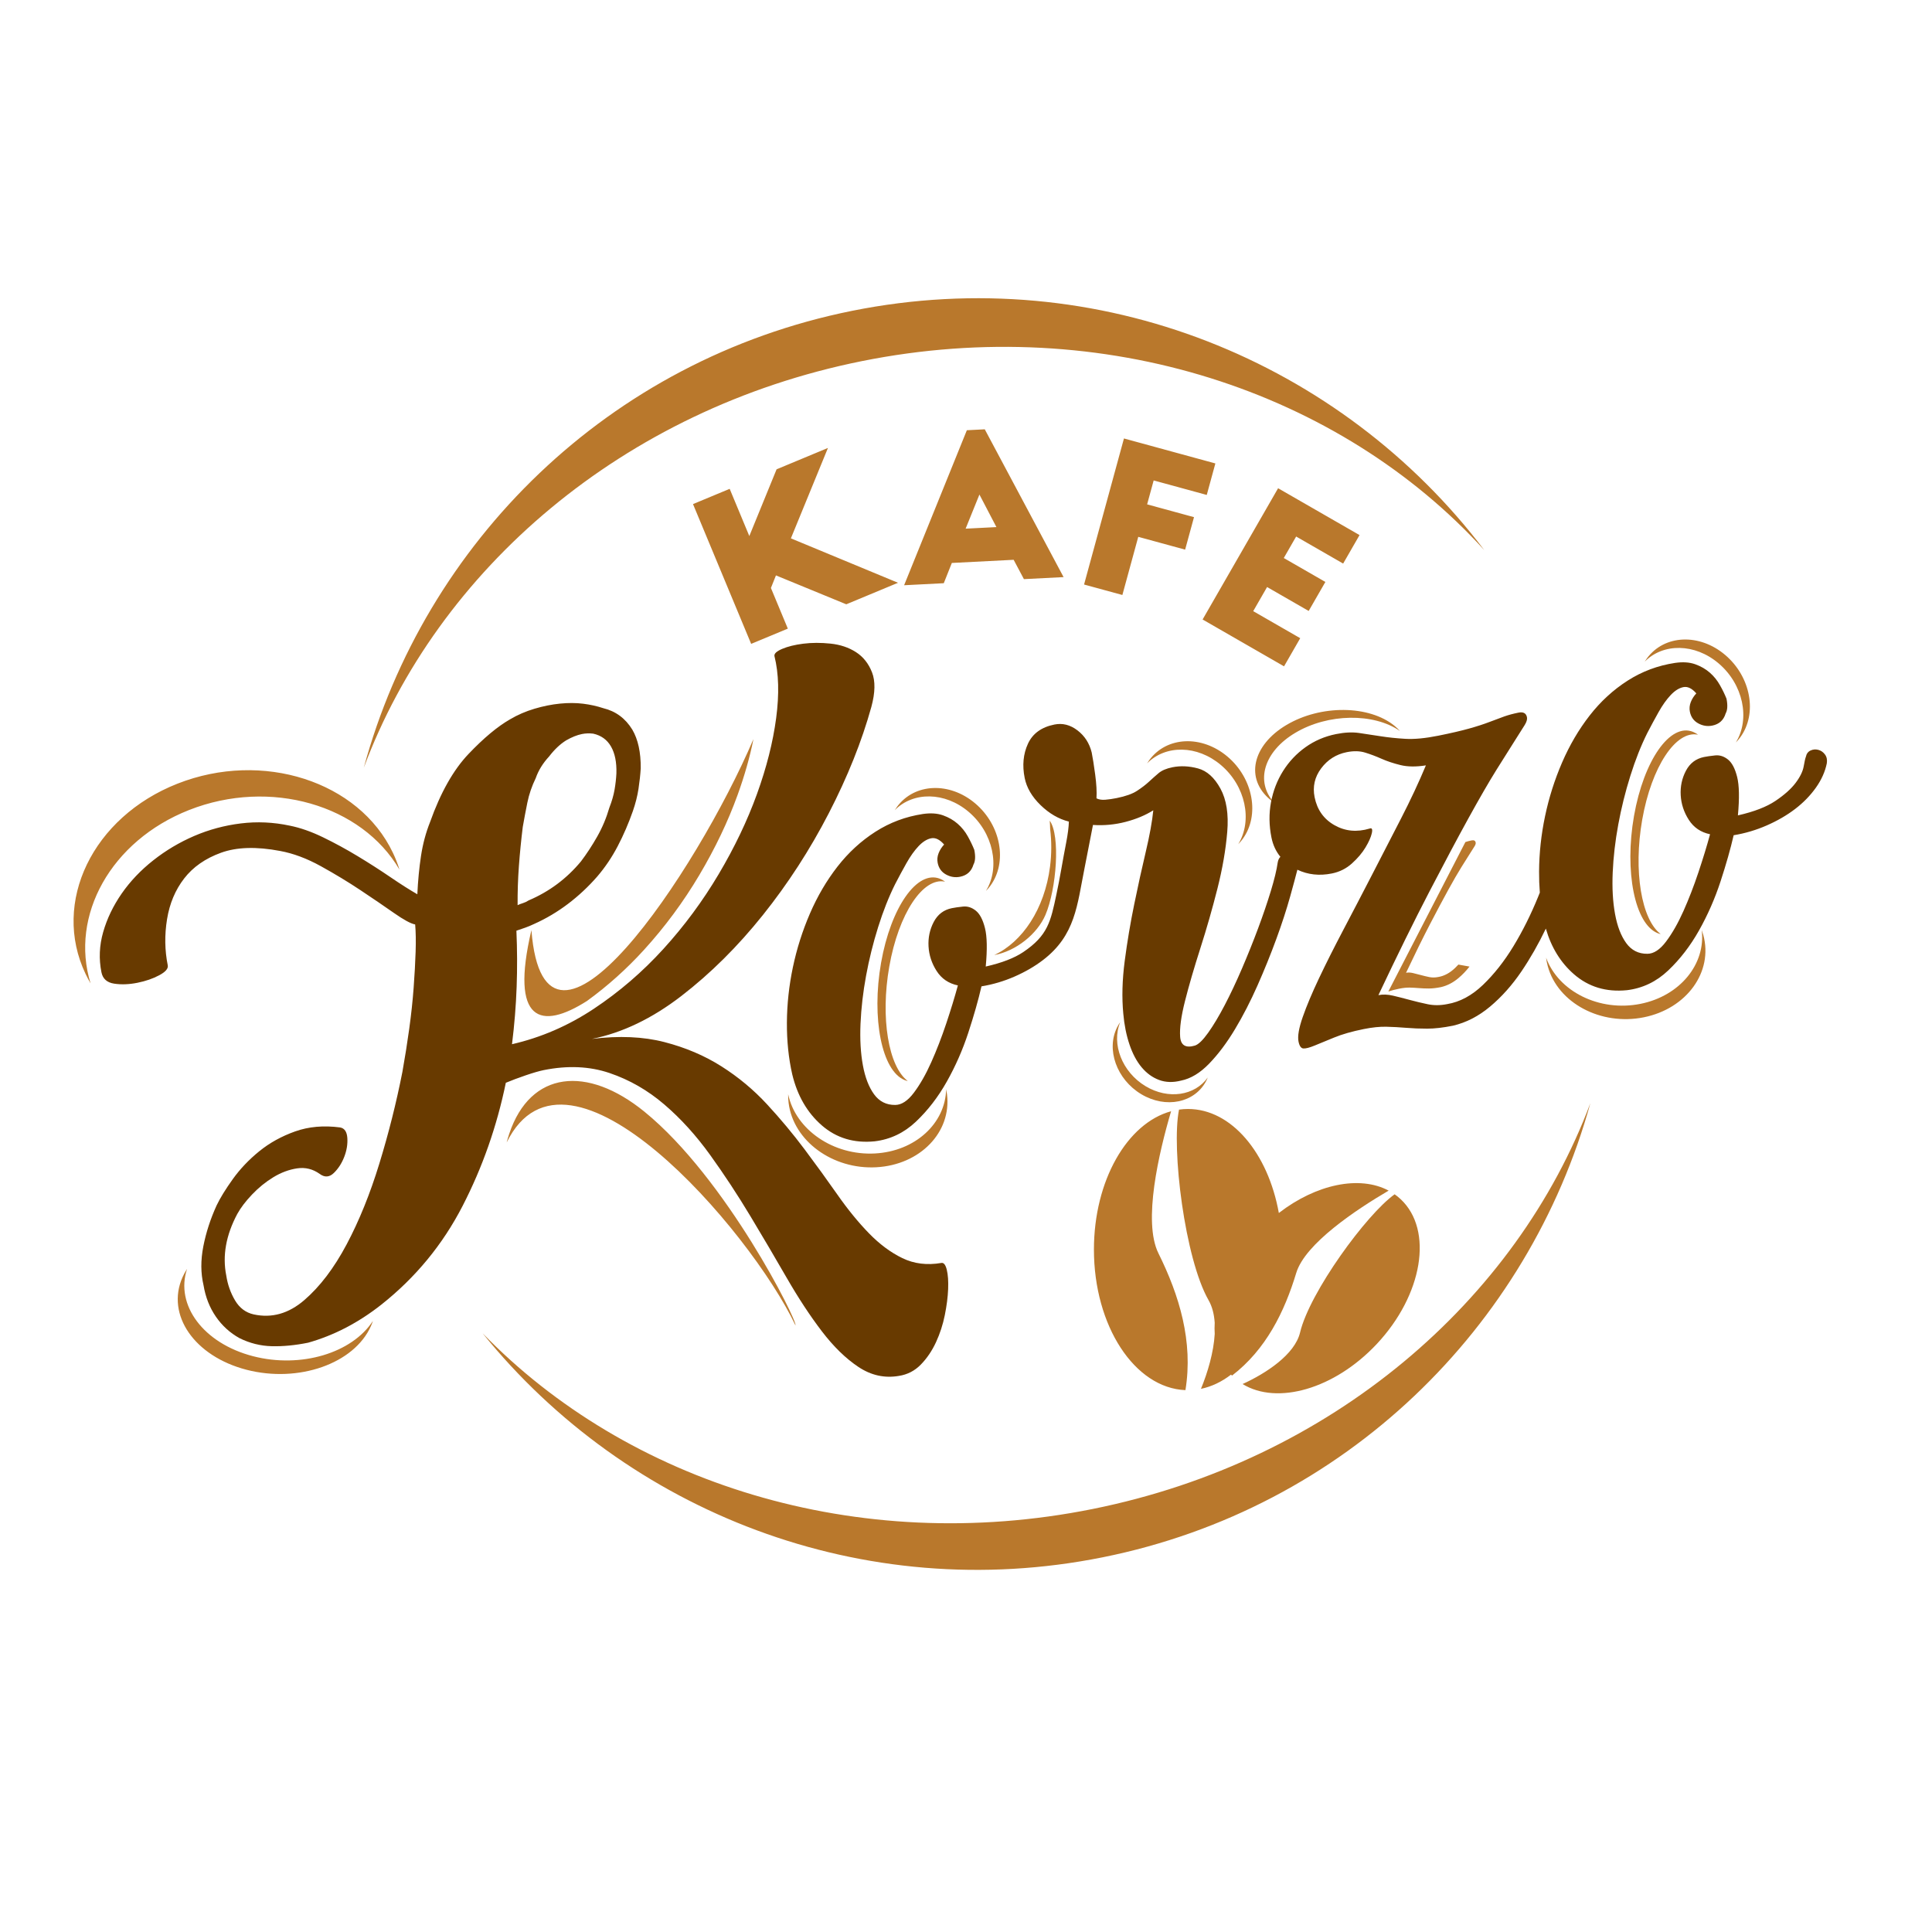 <?xml version="1.0" encoding="utf-8"?>
<!-- Generator: Adobe Illustrator 25.0.0, SVG Export Plug-In . SVG Version: 6.00 Build 0)  -->
<svg version="1.1" id="Layer_1" xmlns="http://www.w3.org/2000/svg" xmlns:xlink="http://www.w3.org/1999/xlink" x="0px" y="0px"
	 width="300px" height="300px" viewBox="0 0 300 300" style="enable-background:new 0 0 300 300;" xml:space="preserve">
<style type="text/css">
	.st0{fill:#1D1D1B;}
	.st1{fill:#E30613;}
	.st2{fill:#717E86;}
	.st3{fill:#E4032E;}
	.st4{fill-rule:evenodd;clip-rule:evenodd;fill:#683A00;}
	.st5{fill-rule:evenodd;clip-rule:evenodd;fill:#B9782C;}
	.st6{fill:#B9782C;}
	.st7{fill-rule:evenodd;clip-rule:evenodd;fill:#004A77;}
	.st8{fill:#575756;}
	.st9{fill:#878787;}
	.st10{fill:#31A736;}
	.st11{fill:#DE0C15;}
	.st12{fill:#57B9B6;}
	.st13{fill:#0071BB;}
	.st14{fill-rule:evenodd;clip-rule:evenodd;fill:#878787;}
	.st15{fill-rule:evenodd;clip-rule:evenodd;fill:#E30613;}
	.st16{fill-rule:evenodd;clip-rule:evenodd;fill:#0071BB;}
	.st17{fill:#747373;}
	.st18{fill:#AD8F6C;}
	.st19{fill:#E42313;}
	.st20{fill:#BCBE00;}
	.st21{fill:#F7D7BA;}
	.st22{fill:#A14593;}
	.st23{fill:#F9B122;}
	.st24{fill:#00ADE9;}
	.st25{fill:#9C1006;}
	.st26{fill:#D7282F;}
	.st27{fill:#FFFFFF;}
	.st28{fill-rule:evenodd;clip-rule:evenodd;fill:#1D1D1B;}
	.st29{fill:none;}
	.st30{clip-path:url(#SVGID_2_);fill:url(#SVGID_3_);}
	.st31{fill-rule:evenodd;clip-rule:evenodd;fill:#D10A10;}
	.st32{fill:#50B5BD;}
	.st33{fill-rule:evenodd;clip-rule:evenodd;fill:#FFFFFF;}
	.st34{fill:#002E5F;}
	.st35{fill:#9BB913;}
	.st36{fill:#A81E1C;}
	.st37{fill:#00A3DE;}
	.st38{fill:#004E80;}
	.st39{fill:#C41718;}
	.st40{fill-rule:evenodd;clip-rule:evenodd;fill:#005C5A;}
	.st41{fill:#F6B2B6;}
	.st42{fill:#212721;}
	.st43{fill:#CE0E2D;}
	.st44{fill-rule:evenodd;clip-rule:evenodd;fill:#FCBF00;}
	.st45{fill:#85A53F;}
	.st46{fill:#006938;}
	.st47{fill:#95C11F;}
	.st48{fill:#54565B;}
</style>
<path class="st5" d="M14.062,152.694c-0.279-0.479-0.54-0.971-0.781-1.477c-5.292-11.12,1.103-24.342,14.284-29.532
	c13.18-5.19,28.154-0.382,33.446,10.738c0.41,0.861,0.749,1.734,1.021,2.615c-5.869-10.06-20.084-14.216-32.665-9.262
	C17.206,130.565,10.822,142.19,14.062,152.694 M82.518,144.428c-3.363,14.31,1.471,15.561,8.639,10.995
	c3.196-2.32,6.146-4.964,8.848-7.933c3.246-3.567,6.105-7.433,8.577-11.598c2.471-4.165,4.454-8.313,5.949-12.446
	c1.085-2.999,1.907-5.894,2.465-8.684C108.192,135.378,84.58,170.663,82.518,144.428z M78.675,177.404
	c0.12-0.463,0.253-0.918,0.403-1.363c3.287-9.791,12.101-10.653,20.995-3.414c12.73,10.362,23.773,32.52,23.45,33.178
	C116.483,190.992,88.147,158.177,78.675,177.404z M57.907,205.111c-0.089,0.267-0.192,0.534-0.31,0.799
	c-2.591,5.839-11.241,8.877-19.321,6.785c-8.08-2.091-12.529-8.52-9.938-14.36c0.2-0.452,0.438-0.887,0.708-1.304
	c-1.869,5.615,2.535,11.564,10.248,13.56C46.748,212.521,54.688,210.085,57.907,205.111z M186.739,96.193l12.646,7.275l2.513-4.369
	l-7.3-4.2l2.154-3.745l6.459,3.715l2.592-4.505l-6.458-3.715l1.92-3.337l7.299,4.199l2.544-4.423l-12.646-7.275L186.739,96.193z
	 M168.333,90.764l5.949,1.625l2.467-9.03l7.278,1.988l1.377-5.043l-7.278-1.988l1.015-3.714l8.244,2.252l1.337-4.892l-14.194-3.878
	L168.333,90.764z M152.085,76.794l2.64,5.053l-4.784,0.244L152.085,76.794z M146.55,90.561l1.25-3.146l9.598-0.49l1.595,3.001
	l6.159-0.314l-12.237-22.948l-2.782,0.142l-9.743,24.07L146.55,90.561z M120.588,72.875l-4.234,10.362l-3.05-7.332l-5.694,2.369
	l9.03,21.707l5.694-2.369l-2.625-6.311l0.781-1.953l10.92,4.488l8.036-3.343l-16.636-6.897l5.755-14.041L120.588,72.875z
	 M246.95,171.298c-9.616,34.741-37.974,62.934-75.73,70.519c-37.299,7.493-73.902-7.108-96.271-34.776
	c22.48,23.165,58.062,34.638,94.697,27.278C206.802,226.855,235.474,201.939,246.95,171.298z M132.336,48.26
	c38.351-7.705,75.972,7.947,98.133,37.148c-22.338-24.538-58.927-36.91-96.631-29.336c-37.205,7.474-65.903,32.446-77.349,63.141
	C65.987,84.274,94.422,55.877,132.336,48.26z M184.074,215.859c-7.883-0.315-14.209-9.965-14.209-21.824
	c0-10.719,5.168-19.633,11.982-21.481c-1.885,6.399-4.416,17.119-1.966,22.057C183.118,201.136,185.31,208.302,184.074,215.859z
	 M184.472,172.202c6.752,0,12.433,6.848,14.106,16.151c5.805-4.482,12.531-5.882,17.052-3.475
	c-4.996,2.929-12.968,8.209-14.353,12.79c-1.83,6.052-4.701,11.89-9.974,15.938c-0.05-0.051-0.099-0.103-0.147-0.156
	c-1.435,1.106-3.009,1.867-4.672,2.21c1.045-2.541,1.972-5.668,2.137-8.526c-0.036-0.565-0.036-1.145-0.002-1.736
	c-0.086-1.302-0.379-2.501-0.951-3.5c-3.677-6.423-5.812-23.532-4.59-29.598C183.537,172.236,184.001,172.202,184.472,172.202z
	 M217.5,186.215c5.105,4.794,3.434,14.867-3.731,22.497c-6.56,6.984-15.449,9.501-20.823,6.2c3.665-1.666,8.114-4.59,8.928-8.005
	c1.491-6.25,10.308-18.346,14.686-21.458C216.888,185.681,217.203,185.936,217.5,186.215z M163.001,127.435
	c1.681,2.319,1.054,10.6-0.661,14.623c-1.261,2.961-4.578,5.637-7.963,6.244c4.374-2.024,7.832-7.156,8.673-13.741
	c0.254-1.987,0.248-3.948,0.018-5.821C163.059,128.279,163.037,127.841,163.001,127.435z M255.392,102.741
	c0.108-0.175,0.222-0.347,0.345-0.514c2.706-3.682,8.142-3.919,12.142-0.532c4,3.388,5.048,9.118,2.342,12.8
	c-0.21,0.285-0.435,0.549-0.676,0.793c2.259-3.683,1.131-9.052-2.687-12.285C263.169,99.876,258.256,99.837,255.392,102.741z
	 M138.943,125.798c0.108-0.175,0.223-0.347,0.346-0.514c2.706-3.682,8.142-3.919,12.142-0.532c4,3.388,5.048,9.118,2.342,12.8
	c-0.21,0.285-0.436,0.549-0.676,0.793c2.259-3.683,1.13-9.052-2.687-12.285C146.72,122.933,141.807,122.894,138.943,125.798z
	 M257.873,145.043c-0.163-0.035-0.325-0.084-0.486-0.149c-3.537-1.424-5.175-9.575-3.658-18.206
	c1.517-8.631,5.614-14.474,9.151-13.05c0.274,0.11,0.536,0.261,0.787,0.449c-3.419-0.737-7.218,4.96-8.666,13.199
	C253.601,135.248,254.887,142.803,257.873,145.043z M140.956,167.861c-0.163-0.035-0.325-0.084-0.486-0.149
	c-3.538-1.424-5.175-9.575-3.659-18.206c1.517-8.631,5.614-14.473,9.151-13.05c0.274,0.11,0.536,0.261,0.787,0.449
	c-3.419-0.737-7.218,4.96-8.665,13.199C136.685,158.067,137.971,165.621,140.956,167.861z M197.824,124.617
	c-0.194-0.135-0.381-0.275-0.561-0.423c-3.952-3.248-2.837-8.449,2.491-11.617c5.329-3.168,12.851-3.104,16.804,0.143
	c0.306,0.251,0.581,0.515,0.827,0.788c-4.071-2.824-11.157-2.745-16.243,0.279C196.227,116.71,194.897,121.363,197.824,124.617z
	 M178.121,118.536c0.108-0.175,0.223-0.347,0.346-0.515c2.706-3.681,8.142-3.919,12.142-0.532c4,3.388,5.048,9.118,2.342,12.8
	c-0.21,0.285-0.435,0.549-0.676,0.793c2.259-3.683,1.13-9.051-2.687-12.285C185.897,115.671,180.985,115.632,178.121,118.536z
	 M187.545,167.308c-0.066,0.162-0.139,0.322-0.219,0.479c-1.766,3.462-6.296,4.408-10.118,2.114
	c-3.822-2.294-5.488-6.96-3.723-10.421c0.137-0.268,0.291-0.521,0.458-0.758c-1.39,3.402,0.294,7.752,3.942,9.942
	C181.412,170.78,185.541,170.138,187.545,167.308z M264.243,144.42c0.091,0.251,0.174,0.506,0.245,0.766
	c1.565,5.719-2.572,11.442-9.241,12.781c-6.668,1.34-13.343-2.211-14.908-7.93c-0.121-0.443-0.208-0.885-0.262-1.326
	c1.927,5.266,8.297,8.443,14.663,7.164C260.893,154.639,264.89,149.672,264.243,144.42z M146.917,169.135
	c0.055,0.261,0.1,0.526,0.133,0.793c0.729,5.884-4.186,10.954-10.977,11.324c-6.792,0.37-12.889-4.101-13.617-9.986
	c-0.057-0.455-0.079-0.906-0.07-1.35c1.152,5.487,7.001,9.545,13.484,9.192C142.136,178.768,146.804,174.426,146.917,169.135z
	 M228.185,150.089c-0.529,0.676-1.103,1.274-1.721,1.793c-0.841,0.706-1.744,1.172-2.713,1.397c-0.708,0.142-1.33,0.214-1.868,0.214
	c-0.537,0-1.048-0.02-1.532-0.06c-0.484-0.041-0.965-0.067-1.443-0.079c-0.478-0.011-1.027,0.045-1.647,0.17
	c-0.637,0.128-1.198,0.274-1.682,0.44l11.965-23.211c0.289-0.099,0.614-0.185,0.977-0.258c0.355-0.071,0.561,0.041,0.62,0.336
	c0.029,0.147-0.025,0.335-0.164,0.562c-0.138,0.228-0.377,0.605-0.716,1.134c-0.339,0.528-0.787,1.24-1.344,2.135
	c-0.557,0.895-1.235,2.067-2.033,3.517c-0.798,1.45-1.746,3.229-2.842,5.337c-1.096,2.108-2.333,4.62-3.712,7.538
	c0.324-0.065,0.681-0.052,1.067,0.039c0.387,0.091,0.792,0.194,1.213,0.309c0.422,0.115,0.858,0.219,1.306,0.313
	c0.449,0.094,0.924,0.091,1.426-0.01c0.92-0.154,1.786-0.62,2.597-1.397c0.176-0.169,0.349-0.345,0.519-0.53L228.185,150.089z"/>
<path class="st4" d="M94.623,125.407c0.39-0.995,0.66-1.934,0.811-2.816c0.15-0.881,0.243-1.719,0.281-2.513
	c0.049-1.713-0.229-3.098-0.835-4.156c-0.606-1.058-1.525-1.724-2.76-2c-0.604-0.075-1.19-0.056-1.757,0.058
	c-0.755,0.152-1.573,0.48-2.455,0.985c-0.465,0.29-0.918,0.643-1.359,1.059c-0.44,0.416-0.868,0.895-1.283,1.437
	c-0.969,1.046-1.661,2.168-2.076,3.365c-0.603,1.235-1.037,2.501-1.301,3.798c-0.263,1.298-0.501,2.557-0.714,3.779
	c-0.25,2.016-0.45,4.037-0.6,6.065c-0.149,2.028-0.216,4.056-0.202,6.084c0.239-0.114,0.513-0.218,0.821-0.313
	c0.309-0.095,0.608-0.237,0.897-0.426c3.198-1.363,5.904-3.38,8.118-6.052c0.88-1.16,1.721-2.442,2.519-3.846
	C93.527,128.51,94.159,127.007,94.623,125.407 M98.184,113.294c0.895,1.523,1.332,3.531,1.308,6.025
	c-0.062,0.995-0.177,2.05-0.346,3.165c-0.169,1.115-0.461,2.271-0.876,3.467c-0.666,1.903-1.449,3.714-2.347,5.434
	c-0.899,1.72-1.959,3.292-3.179,4.716c-1.384,1.588-2.901,3.006-4.55,4.255c-1.649,1.248-3.405,2.289-5.268,3.122
	c-0.479,0.227-0.931,0.416-1.36,0.568c-0.428,0.151-0.887,0.309-1.378,0.473c0.128,2.922,0.14,5.834,0.036,8.737
	c-0.104,2.903-0.345,5.866-0.72,8.889c4.508-1.037,8.741-2.87,12.7-5.499c3.959-2.629,7.562-5.728,10.808-9.295
	c3.246-3.567,6.105-7.433,8.576-11.598c2.472-4.165,4.454-8.313,5.95-12.445c1.495-4.132,2.49-8.066,2.984-11.801
	c0.494-3.735,0.406-6.943-0.263-9.625c-0.076-0.378,0.324-0.753,1.199-1.125c0.875-0.372,1.967-0.641,3.277-0.806
	c1.31-0.165,2.717-0.169,4.222-0.013c1.506,0.156,2.822,0.596,3.95,1.319c1.128,0.723,1.96,1.768,2.496,3.134
	c0.537,1.366,0.503,3.158-0.099,5.375c-1.482,5.341-3.684,10.844-6.607,16.508c-2.924,5.664-6.336,10.934-10.236,15.812
	c-3.9,4.877-8.119,9.066-12.656,12.565c-4.538,3.499-9.168,5.722-13.89,6.671c4.219-0.52,7.97-0.357,11.251,0.491
	c3.281,0.847,6.236,2.104,8.863,3.771c2.627,1.666,4.988,3.632,7.08,5.897c2.093,2.265,4.034,4.593,5.825,6.985
	c1.791,2.391,3.489,4.736,5.097,7.033c1.608,2.297,3.238,4.295,4.889,5.994c1.651,1.699,3.384,2.989,5.198,3.868
	c1.814,0.88,3.83,1.13,6.047,0.75c0.377-0.076,0.661,0.277,0.851,1.057c0.19,0.781,0.26,1.782,0.21,3.004
	c-0.049,1.221-0.221,2.566-0.516,4.034c-0.295,1.468-0.75,2.869-1.366,4.205c-0.616,1.336-1.399,2.492-2.349,3.469
	c-0.95,0.977-2.093,1.567-3.428,1.769c-2.216,0.38-4.307-0.084-6.273-1.393c-1.966-1.308-3.86-3.155-5.681-5.54
	c-1.822-2.385-3.638-5.148-5.449-8.289c-1.81-3.141-3.698-6.348-5.666-9.621c-1.968-3.272-4.042-6.426-6.224-9.459
	c-2.181-3.033-4.558-5.651-7.129-7.853c-2.571-2.202-5.403-3.827-8.496-4.876c-3.093-1.049-6.497-1.2-10.212-0.454
	c-0.692,0.139-1.621,0.408-2.786,0.805c-1.165,0.398-2.2,0.786-3.107,1.164c-1.392,6.764-3.631,13.143-6.718,19.134
	c-3.087,5.992-7.286,11.093-12.598,15.304c-3.562,2.812-7.358,4.786-11.386,5.923c-2.015,0.405-3.895,0.586-5.639,0.543
	c-1.745-0.043-3.417-0.46-5.017-1.252c-1.474-0.817-2.697-1.931-3.668-3.341c-0.971-1.41-1.608-3.034-1.913-4.873
	c-0.442-1.876-0.453-3.888-0.033-6.036c0.42-2.148,1.108-4.267,2.063-6.359c0.553-1.159,1.393-2.523,2.518-4.092
	c1.126-1.569,2.491-3.006,4.096-4.311c1.605-1.305,3.462-2.333,5.57-3.084c2.109-0.751,4.442-0.958,6.999-0.62
	c0.68,0.125,1.052,0.673,1.116,1.643c0.064,0.97-0.1,1.952-0.489,2.947c-0.389,0.996-0.928,1.824-1.613,2.486
	c-0.686,0.662-1.413,0.71-2.182,0.144c-1.071-0.767-2.243-1.056-3.514-0.866c-1.272,0.19-2.506,0.651-3.702,1.383
	c-1.196,0.731-2.294,1.624-3.294,2.676c-1.001,1.053-1.765,2.058-2.293,3.016c-1.76,3.301-2.33,6.494-1.711,9.579
	c0.215,1.398,0.67,2.682,1.364,3.853c0.694,1.171,1.658,1.894,2.892,2.17c2.809,0.614,5.429-0.124,7.857-2.217
	c2.429-2.093,4.618-4.972,6.567-8.639c1.949-3.667,3.646-7.856,5.09-12.568c1.445-4.712,2.637-9.455,3.577-14.228
	c0.401-2.243,0.755-4.475,1.062-6.698c0.307-2.223,0.535-4.349,0.684-6.376c0.15-2.028,0.252-3.883,0.307-5.564
	c0.055-1.681,0.031-3.102-0.07-4.26c-0.681-0.125-1.783-0.723-3.308-1.792c-1.525-1.069-3.252-2.245-5.18-3.528
	c-1.928-1.283-3.979-2.525-6.152-3.726c-2.173-1.201-4.28-1.989-6.321-2.365c-3.678-0.702-6.739-0.611-9.181,0.272
	c-2.442,0.884-4.353,2.217-5.73,4c-1.378,1.783-2.264,3.894-2.658,6.331c-0.395,2.438-0.358,4.821,0.11,7.15
	c0.102,0.504-0.335,1.017-1.312,1.541c-0.975,0.524-2.108,0.915-3.399,1.174c-1.291,0.259-2.494,0.304-3.609,0.135
	c-1.115-0.169-1.773-0.757-1.976-1.765c-0.417-2.078-0.328-4.159,0.269-6.244c0.596-2.085,1.555-4.079,2.875-5.982
	c1.321-1.903,2.957-3.623,4.908-5.162c1.95-1.538,4.072-2.799,6.363-3.784c2.292-0.984,4.7-1.632,7.225-1.943
	c2.525-0.311,5.053-0.196,7.585,0.343c1.638,0.326,3.363,0.929,5.178,1.809c1.814,0.88,3.616,1.861,5.405,2.943
	c1.79,1.082,3.481,2.167,5.076,3.255c1.595,1.088,2.984,1.971,4.168,2.651c0.099-2.116,0.289-4.103,0.571-5.961
	c0.282-1.858,0.75-3.606,1.403-5.244c1.633-4.586,3.627-8.114,5.979-10.585c2.354-2.471,4.499-4.261,6.438-5.371
	c1.171-0.694,2.436-1.243,3.796-1.647c1.36-0.404,2.682-0.67,3.966-0.797c1.285-0.127,2.482-0.122,3.59,0.016
	c1.108,0.138,2.154,0.37,3.137,0.696C95.612,110.437,97.111,111.545,98.184,113.294z M268.09,108.493
	c0.203,1.007,0.159,1.769-0.13,2.286c-0.314,1.045-1.006,1.676-2.077,1.891c-0.755,0.152-1.483,0.036-2.182-0.347
	c-0.7-0.384-1.131-0.985-1.296-1.803c-0.101-0.504-0.054-1.004,0.14-1.502c0.195-0.498,0.481-0.948,0.858-1.351
	c-0.681-0.781-1.351-1.104-2.013-0.971c-0.661,0.133-1.315,0.543-1.964,1.23c-0.648,0.687-1.274,1.566-1.877,2.637
	c-0.603,1.071-1.188,2.155-1.754,3.251c-0.981,1.966-1.861,4.189-2.639,6.671c-0.779,2.482-1.403,4.998-1.873,7.549
	c-0.47,2.551-0.758,5.032-0.863,7.444c-0.105,2.412,0.017,4.565,0.365,6.461c0.348,1.895,0.929,3.4,1.742,4.514
	s1.906,1.664,3.279,1.65c0.982-0.001,1.952-0.638,2.908-1.911c0.956-1.273,1.853-2.845,2.688-4.716
	c0.836-1.871,1.612-3.877,2.328-6.019c0.716-2.142,1.319-4.113,1.808-5.914c-1.436-0.301-2.535-1.046-3.299-2.236
	c-0.763-1.19-1.182-2.464-1.259-3.824c-0.077-1.36,0.193-2.626,0.809-3.798c0.616-1.172,1.554-1.884,2.813-2.137
	c0.44-0.089,1.013-0.171,1.719-0.247c0.705-0.076,1.37,0.134,1.994,0.631c0.623,0.497,1.1,1.4,1.428,2.71
	c0.328,1.31,0.368,3.3,0.119,5.97c2.506-0.569,4.451-1.32,5.835-2.253c1.385-0.933,2.426-1.863,3.124-2.789
	c0.698-0.926,1.116-1.78,1.254-2.561c0.138-0.781,0.251-1.278,0.339-1.492c0.1-0.479,0.345-0.806,0.735-0.983
	c0.39-0.177,0.794-0.209,1.21-0.095c0.415,0.113,0.759,0.355,1.03,0.727c0.271,0.371,0.363,0.828,0.276,1.369
	c-0.264,1.297-0.83,2.557-1.698,3.78c-0.868,1.222-1.941,2.322-3.218,3.299c-1.277,0.977-2.744,1.829-4.4,2.554
	c-1.656,0.726-3.371,1.234-5.147,1.525c-0.489,2.129-1.171,4.525-2.043,7.19c-0.874,2.665-1.986,5.197-3.337,7.598
	c-1.352,2.401-2.95,4.474-4.793,6.22c-1.844,1.746-3.981,2.765-6.411,3.056c-3.211,0.318-5.948-0.508-8.211-2.477
	c-2.069-1.801-3.525-4.163-4.368-7.087c-1.152,2.404-2.417,4.621-3.794,6.652c-1.44,2.123-3.057,3.938-4.851,5.445
	c-1.793,1.507-3.723,2.5-5.788,2.981c-1.512,0.304-2.84,0.456-3.986,0.457c-1.146,0.001-2.236-0.042-3.269-0.129
	c-1.033-0.087-2.059-0.143-3.079-0.168c-1.02-0.024-2.191,0.096-3.513,0.362c-1.826,0.367-3.359,0.806-4.599,1.317
	c-1.24,0.511-2.254,0.927-3.041,1.249c-0.787,0.322-1.363,0.47-1.729,0.445c-0.365-0.025-0.617-0.383-0.757-1.076
	c-0.164-0.819,0.055-2.091,0.658-3.817c0.603-1.726,1.445-3.729,2.526-6.01c1.081-2.281,2.345-4.794,3.791-7.541
	c1.445-2.747,2.923-5.582,4.432-8.505c1.509-2.923,3.005-5.828,4.489-8.713c1.484-2.885,2.779-5.651,3.885-8.297
	c-1.524,0.241-2.837,0.226-3.939-0.044c-1.103-0.27-2.085-0.597-2.948-0.98c-0.864-0.384-1.714-0.704-2.551-0.961
	c-0.838-0.258-1.792-0.279-2.863-0.064c-1.637,0.329-2.958,1.168-3.965,2.516c-1.006,1.348-1.345,2.841-1.016,4.478
	c0.393,1.952,1.42,3.399,3.083,4.343c1.663,0.943,3.483,1.118,5.46,0.524c0.365-0.139,0.479,0.101,0.341,0.718
	c-0.138,0.617-0.465,1.354-0.98,2.211c-0.516,0.857-1.217,1.685-2.105,2.486c-0.887,0.801-1.929,1.321-3.125,1.561
	c-1.93,0.388-3.712,0.193-5.348-0.583c-0.278,1.087-0.65,2.466-1.116,4.137c-0.571,2.047-1.291,4.255-2.158,6.624
	c-0.867,2.368-1.841,4.775-2.922,7.219c-1.081,2.444-2.247,4.709-3.499,6.795c-1.251,2.086-2.582,3.859-3.991,5.321
	c-1.409,1.462-2.87,2.345-4.381,2.649c-1.246,0.316-2.383,0.282-3.41-0.101c-1.027-0.383-1.928-1.037-2.703-1.962
	c-0.776-0.925-1.406-2.108-1.893-3.55c-0.486-1.442-0.805-3.031-0.958-4.769c-0.241-2.506-0.168-5.239,0.22-8.199
	c0.388-2.96,0.88-5.892,1.476-8.796c0.595-2.903,1.195-5.627,1.797-8.172c0.602-2.545,0.991-4.686,1.165-6.424
	c-1.221,0.769-2.656,1.369-4.306,1.799c-1.649,0.429-3.337,0.589-5.062,0.477c-0.1,0.479-0.27,1.348-0.508,2.608
	c-0.238,1.259-0.505,2.623-0.799,4.091c-1.155,5.747-1.402,10.416-6.459,14.283c-1.277,0.977-2.743,1.829-4.399,2.554
	c-1.656,0.726-3.371,1.234-5.147,1.525c-0.489,2.129-1.171,4.526-2.044,7.19c-0.873,2.665-1.986,5.197-3.337,7.598
	c-1.352,2.401-2.95,4.474-4.793,6.22c-1.844,1.746-3.981,2.765-6.411,3.056c-3.211,0.318-5.948-0.508-8.211-2.477
	c-2.262-1.969-3.792-4.61-4.588-7.921c-0.57-2.506-0.845-5.185-0.829-8.038c0.017-2.853,0.326-5.715,0.928-8.587
	c0.602-2.872,1.485-5.653,2.647-8.343c1.163-2.69,2.59-5.122,4.282-7.296c1.692-2.174,3.656-3.977,5.89-5.408
	c2.235-1.432,4.686-2.35,7.356-2.755c1.209-0.177,2.254-0.109,3.136,0.205c0.882,0.314,1.641,0.751,2.278,1.311
	c0.636,0.56,1.16,1.208,1.569,1.945c0.41,0.736,0.747,1.438,1.013,2.106c0.203,1.007,0.159,1.769-0.13,2.286
	c-0.314,1.046-1.006,1.676-2.077,1.891c-0.756,0.152-1.483,0.036-2.182-0.348c-0.7-0.383-1.132-0.985-1.296-1.803
	c-0.101-0.503-0.055-1.004,0.14-1.502c0.195-0.497,0.481-0.948,0.859-1.351c-0.681-0.78-1.352-1.104-2.013-0.971
	c-0.661,0.133-1.315,0.543-1.963,1.23c-0.648,0.687-1.274,1.566-1.877,2.637c-0.603,1.071-1.188,2.155-1.754,3.251
	c-0.981,1.966-1.86,4.19-2.639,6.671c-0.779,2.482-1.403,4.998-1.873,7.549c-0.47,2.551-0.757,5.032-0.863,7.444
	c-0.105,2.412,0.017,4.566,0.365,6.461c0.348,1.895,0.928,3.4,1.742,4.514c0.813,1.114,1.906,1.664,3.279,1.65
	c0.982-0.001,1.952-0.637,2.908-1.91c0.956-1.273,1.852-2.845,2.688-4.716c0.836-1.871,1.612-3.878,2.329-6.019
	c0.716-2.142,1.318-4.113,1.808-5.914c-1.436-0.301-2.535-1.046-3.298-2.236c-0.763-1.19-1.183-2.464-1.259-3.825
	c-0.077-1.36,0.193-2.626,0.809-3.798c0.616-1.172,1.554-1.885,2.813-2.137c0.44-0.089,1.013-0.171,1.719-0.247
	c0.706-0.076,1.37,0.134,1.994,0.631c0.623,0.497,1.1,1.4,1.428,2.71c0.329,1.31,0.368,3.299,0.119,5.97
	c2.506-0.569,4.451-1.32,5.835-2.253c3.819-2.573,4.249-4.765,5.131-8.907c0.27-1.266,0.526-2.595,0.771-3.987
	c0.244-1.392,0.495-2.752,0.752-4.081c0.257-1.329,0.397-2.422,0.422-3.278c-1.587-0.402-3.053-1.254-4.395-2.556
	c-1.342-1.302-2.166-2.709-2.469-4.22c-0.393-1.951-0.224-3.721,0.506-5.309c0.729-1.587,2.101-2.584,4.116-2.988
	c1.259-0.253,2.449,0.048,3.571,0.904c1.122,0.856,1.86,2.001,2.214,3.437c0.164,0.819,0.345,1.961,0.541,3.428
	c0.197,1.467,0.264,2.698,0.202,3.693c0.365,0.188,0.822,0.26,1.37,0.216c0.548-0.045,1.136-0.13,1.766-0.257
	c1.385-0.278,2.439-0.654,3.163-1.127c0.724-0.473,1.334-0.94,1.832-1.4c0.497-0.46,0.997-0.905,1.5-1.333
	c0.504-0.429,1.227-0.738,2.172-0.927c1.259-0.253,2.581-0.191,3.968,0.185c1.385,0.377,2.545,1.421,3.479,3.133
	c0.934,1.712,1.285,3.951,1.054,6.715c-0.23,2.764-0.738,5.7-1.522,8.805c-0.785,3.105-1.67,6.198-2.656,9.278
	c-0.986,3.08-1.78,5.811-2.383,8.192c-0.602,2.381-0.853,4.232-0.751,5.555c0.102,1.322,0.864,1.775,2.288,1.358
	c0.554-0.177,1.24-0.839,2.057-1.986c0.818-1.147,1.677-2.58,2.576-4.3c0.899-1.72,1.794-3.619,2.687-5.698
	c0.892-2.079,1.722-4.145,2.489-6.199c0.766-2.054,1.426-3.988,1.979-5.802c0.553-1.814,0.91-3.294,1.073-4.441
	c0.06-0.374,0.199-0.669,0.416-0.887c-0.693-0.844-1.154-1.841-1.386-2.991c-0.379-1.889-0.403-3.718-0.071-5.488
	c0.332-1.77,0.958-3.386,1.876-4.848c0.918-1.462,2.079-2.694,3.482-3.696c1.403-1.002,2.986-1.681,4.749-2.035
	c1.322-0.266,2.506-0.323,3.552-0.173c1.045,0.15,2.16,0.32,3.345,0.507c1.184,0.188,2.472,0.322,3.863,0.403
	c1.392,0.081,3.095-0.081,5.11-0.486c1.952-0.392,3.548-0.762,4.788-1.109c1.24-0.347,2.301-0.692,3.183-1.032
	c0.881-0.341,1.643-0.625,2.285-0.852c0.642-0.227,1.373-0.423,2.191-0.588c0.755-0.152,1.196,0.087,1.323,0.717
	c0.063,0.315-0.053,0.714-0.349,1.2c-0.296,0.485-0.805,1.292-1.528,2.419c-0.723,1.128-1.679,2.647-2.868,4.555
	c-1.189,1.909-2.635,4.411-4.339,7.504c-1.704,3.094-3.725,6.889-6.064,11.388c-2.339,4.498-4.979,9.86-7.921,16.084
	c0.693-0.139,1.451-0.111,2.277,0.083c0.825,0.194,1.688,0.414,2.589,0.659c0.901,0.244,1.83,0.468,2.787,0.668
	c0.957,0.201,1.971,0.194,3.041-0.021c1.964-0.33,3.812-1.323,5.542-2.981c1.73-1.658,3.309-3.661,4.737-6.012
	c1.427-2.35,2.7-4.898,3.819-7.645c0.092-0.226,0.183-0.451,0.273-0.676c-0.084-1.065-0.122-2.156-0.116-3.274
	c0.016-2.853,0.326-5.715,0.928-8.587c0.602-2.872,1.484-5.653,2.647-8.343c1.163-2.69,2.589-5.122,4.282-7.296
	c1.692-2.174,3.656-3.977,5.89-5.408c2.235-1.431,4.686-2.35,7.356-2.755c1.209-0.177,2.254-0.109,3.136,0.205
	c0.882,0.314,1.641,0.751,2.278,1.311c0.637,0.56,1.16,1.208,1.57,1.945C267.488,107.124,267.825,107.826,268.09,108.493z"/>
</svg>
